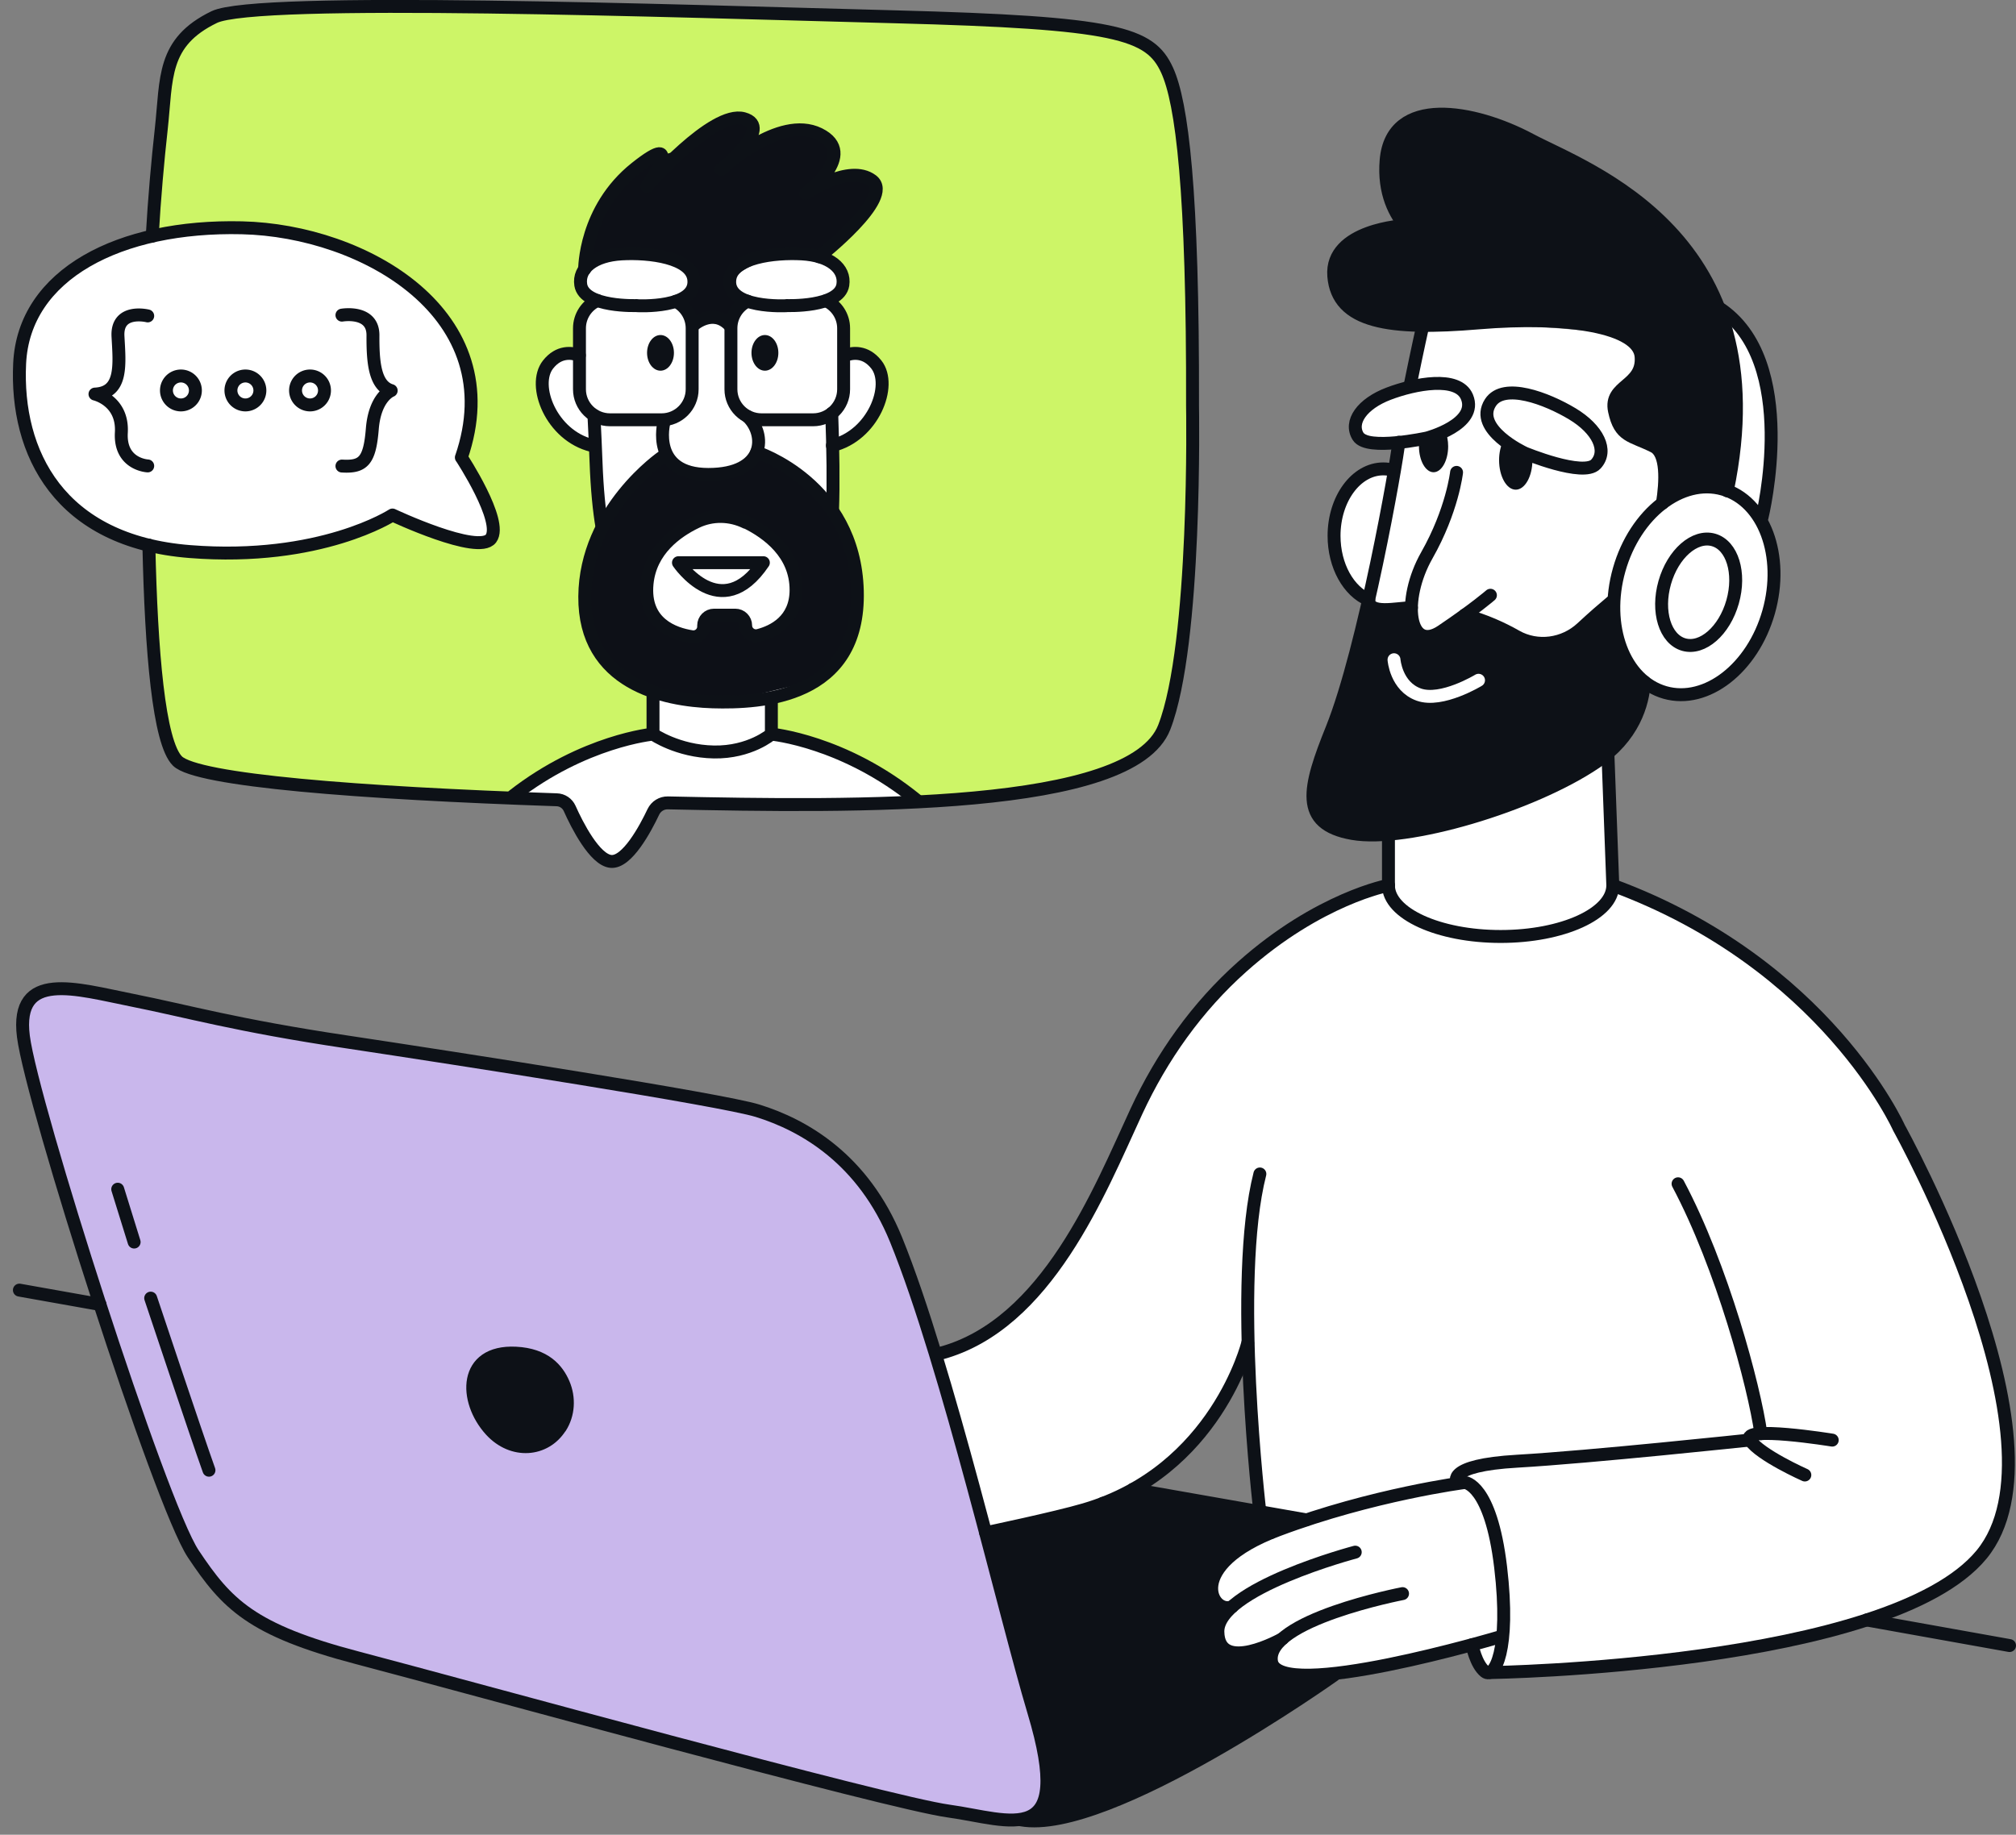 <svg xmlns="http://www.w3.org/2000/svg" width="156" height="142" fill="none"><rect width="100%" height="100%" fill="#808080" stroke="none"/><path d="M109.25 29.67s-4.29 1.01-4.28 2.82c.01 1.81 3.38 1.64 3.38 1.64l16.9 4.7.35-5.72s-.56-3.55-.66-3.45c-.1.1-15.69 0-15.69 0v.01zM11.78 18.28S1.77 20.4 1.5 28.69c-.27 8.29 6.81 12.37 6.81 12.37l3.19 1.14 22.04 19.3 10.34.45s2.08 4.44 3.37 4.72c1.29.28 3.85-4.61 3.85-4.61l9.74.21 11.96-.21 4.59-48.18-5.26-8.55-19.64-2.37S31.72 4.61 31.42 4.82c-.3.21-19.65 13.46-19.65 13.46h.01z" fill="#fff"></path><path d="M103.07 56.41c-1.81 4.52-2.61 7.38 1.59 8.11 4.2.73 13.9-2.17 18.82-5.5 2.92-1.97 3.65-4.5 3.76-6.24l-1.94-2.99-.6-3.2c-.68.57-1.34 1.14-2.29 2.02-1.38 1.28-3.44 1.57-5.08.64-1.05-.6-2.4-1.22-3.97-1.65 0 0-3.37 2.92-3.75 1.18l-.39-1.74c-1.12 0-3.31.59-3.31-.63l-2.85 10h.01zM110.88 19.2s-4.05-1.74-3.62-6.8c.43-5.06 6.8-3.91 11.15-1.59 4.35 2.32 19.37 7.42 15.25 27.18l-5.03.97c.26-1.66.38-3.87-.67-4.4-1.74-.87-2.61-.72-3.04-2.75-.43-2.03 2.24-1.88 2.06-4.2-.18-2.32-5.72-3.18-12.58-2.61-6.86.58-10.91 0-11.2-3.62-.29-3.62 5.5-3.91 5.5-3.91" fill="#0D1117"></path><path d="M26.83 80.64c-8.63-1.29-12.29-2.37-16.61-3.23-4.32-.86-9.06-2.37-8.41 2.8.65 5.17 10.56 36.18 13.15 40.06 2.59 3.88 4.47 5.88 12.7 8.04 8.23 2.16 41.01 11.21 45.75 11.86 4.74.65 9.82 3.08 6.58-7.7-2.24-7.48-6.68-26.75-10.65-36.52-2.54-6.24-7.13-8.87-10.71-9.98-2.85-.88-23.17-4.03-31.8-5.33z" fill="#C9B7EC"></path><path d="M92.27 31.45c.04-16.77-.81-23.51-1.97-26.02-1.32-2.88-3.88-3.68-21.06-4.13-17.18-.45-49.38-1.57-52.67.02-4.05 1.95-3.67 4.72-4.1 8.65-.27 2.44-.53 5.33-.7 8.3 2.11-.48 4.45-.7 6.94-.65 9.47.22 20.79 6.71 16.98 17.78 0 0 3.27 4.97 2.29 6.28-.98 1.31-7.62-1.82-7.62-1.82s-5.55 3.63-15.67 2.83c-1.15-.09-2.21-.27-3.19-.51.19 8.22.78 15.29 2.21 16.71 1.4 1.38 12.16 2.33 25.81 2.87.06-.11.15-.2.28-.25 4.69-3.62 9.23-4.49 10.42-4.66.07-.1.18-.17.31-.21V53.7l.65.04c-3.06-.87-5.98-2.92-5.94-7.57.01-1.33.65-3.57 1.03-4.68.02-2.7-.39-4.39-.66-7.08-3-.87-4.45-4.62-3.2-6.21.83-1.04 1.82-.92 2.42-.71V25.4c0-.96.57-1.78 1.38-2.15-.65-.24-1.18-.61-1.28-1.2-.07-.45.04-.86.3-1.22 0 0-.03-4.66 3.95-7.83 3.99-3.17.87 1.42.87 1.42s5.08-5.9 7.48-5.25c1.78.49-.03 2.41-1.09 3.38 1.35-1.1 4.55-3.35 6.94-2.17 3.1 1.53-1.05 4.6-1.05 4.6s3.39-2.33 5.14-1.01c1.75 1.33-4.09 5.9-4.09 5.9h-.01c1.28.38 1.97 1.19 1.82 2.17-.1.61-.66.99-1.34 1.23h.06c.79.38 1.34 1.19 1.34 2.13v2.96l.12-.86c.6-.22 1.59-.34 2.42.71 1.19 1.5-.7 5.18-3.4 6.27-.04 1.97.13 3.1.01 5.07.86 1.46 1.85 3.9 1.91 6.18.16 6.09-3.9 7.92-7.56 8.43l.92.05v2.45c.12.04.21.11.28.2 1.18.17 6.04 1.07 10.94 5.05.08.04.14.09.19.16 9.38-.48 17.48-1.94 18.98-5.77 2.52-6.47 2.19-24.84 2.19-24.84l.02-.01z" fill="#CDF567"></path><path d="m76.28 118.63 11.39-3.36 12.8 2.57s-6.66 2.99-6.69 4.96c-.03 1.97 1.57 1.55 1.57 1.55s-2.04 1.76-.97 3 4.87-.52 4.87-.52-1.38 2.84 0 2.82c1.38-.02 3.99 0 3.99 0l-7.87 5.07-7.69 4.06-4.12 1.55-2.52.61h-2.01s3.03.41 2.01-4.03-3.32-12.88-3.32-12.88l-1.42-5.39-.02-.01zM42.9 105.82s-1.33-1.16-3.99-.83c-2.66.33-3.49 3.8 0 6.47s4.98-2.81 4.98-2.81l-.99-2.84v.01z" fill="#0D1117"></path><path d="M23.46 18.24s-6.17-1.64-13.51.59-12.32 11.34-5.14 19.15c7.18 7.81 19.18 4.19 19.18 4.19l6.37-2.31s6.64 3.04 7.62 1.82c.98-1.22-2.29-6.28-2.29-6.28s2.23-8.47-2.91-12.42c-5.14-3.95-9.32-4.74-9.32-4.74zM106.95 42.46c.25-1.03.48-2.06.65-3.1l.09-.6c0-.06.05-.43.05-.43.06-.54.09-1.08.11-1.63 0-.1.02-.2.04-.3h-.02s-2.29-1.32-3.97 2.54c-1.68 3.86 1.1 6.88 1.1 6.88l.82.87c.38-1.41.78-2.82 1.13-4.24v.01zM136.38 40.52l.67-2.54s.73-5.17 0-8.58-4.09-5.52-4.09-5.52l1.26 6.77-.57 7.32-3.84.21c-.18.35-.45.66-.82.84-.61.3-.85.49-1.37 1.12-.27.33-.76 1.15-1.04 1.71-.54 1.09-.94 2.44-1.26 3.81-.33 1.42-.57 3-.23 4.36.32 1.28 1.36 2.11 2.2 3.13l1.08.27s3.64 1.66 6.36-2.09c2.71-3.75 2.49-7.79 2.49-7.79l-.85-3.03.01.01z" fill="#fff"></path><path d="M128.98 37.01c-.05.29.02-.52.02-.62 0-.13-.01-.27-.02-.4 0 .05-.02-.03-.05-.23-.15-.47-.19-.62-.46-.91-.2-.18-.23-.21-.09-.08-.13-.08-.26-.16-.39-.22-.2-.11-.4-.2-.6-.3a8.55 8.55 0 0 1-1.78-1.14c-.73-.59-.83-1.93-.35-2.68.27-.41.57-.79.87-1.18.28-.36.37-.46.5-.64.19-.27.38-.54.52-.83l.06-.21v.1-.38c-.01-.03-.02-.08-.04-.14-.04-.13-.08-.27-.11-.41a.2.2 0 0 0-.02-.09c-.06-.11-.12-.22-.18-.32l-.02-.02c-.03-.02-.04-.03-.05-.05-.09-.06-.19-.11-.29-.16-.03 0-.06-.01-.1-.02-3.86-.67-7.78-.71-11.67-1.22-.23-.03-.45-.09-.66-.16l-3.93.48-1.04 5.2c.58-.12 1.15-.27 1.7-.48.05-.02.1-.05.15-.07.9-.44 1.9-.22 2.45.64.25.38.3.95.18 1.38-.11.4-.44.88-.82 1.07-.92.45-1.89.78-2.9.97-.5.1-1.01.17-1.51.24l-2.6 13.04 3.48-.24.87 2.37 3.25-1.72 5.67 2.2s4.02 0 5.92-3.96c1.61-3.35 1.89-6.6 4.1-7.59-.11-.39-.13-.81-.06-1.23v.01zm-5.81-1.19c-.3.3-.83.56-1.27.53a5.84 5.84 0 0 1-1.84-.45c-.47-.2-.91-.42-1.34-.68-.72-.44-1.42-.93-2.19-1.28-.92-.35-1.44-1.2-1.21-2.19.1-.43.45-.85.82-1.07.37-.22.96-.33 1.38-.18.79.28 1.51.69 2.22 1.13.56.36 1.13.71 1.73.99.22.08.44.14.67.18.38.07.72.21 1.02.49.35.32.5.8.53 1.27.02.45-.21.96-.53 1.27l.01-.01zM107.23 64.87l.33 4.26s1.83 3.52 8.56 3.64c6.73.12 8.68-3.95 8.68-3.95l-.36-9.99-7.92 3.77-9.29 2.27z" fill="#fff"></path><path d="m72.37 104.73 3.9 13.9s7.63-1.32 10.14-2.73c2.51-1.41 6.78-5.42 6.78-5.42l3.36-5.55.92 11.99 4.13.72 11.16-2.9s2.05-.63 2.74 3.21c.69 3.84.63 8.73.63 8.73l-2.21.62s.25 2.2 1.43 2.16c1.18-.04 13.69-.98 13.69-.98s10.92-.95 16.18-3.35c5.26-2.4 9.16-4.09 9.87-8.67.71-4.58-1.21-12.5-1.21-12.5l-5.93-14.71-5.67-8.78-6.43-5.97-5.35-3.4-5.71-2.26s-2.35 4.1-8.68 3.95c-6.33-.15-8.56-3.64-8.56-3.64s-.53-.85-3.03.34-6.19 3.96-9.15 6.03c-2.96 2.07-6.83 9.18-6.83 9.18l-4.68 9.72s-1.53 3.31-4.32 6.06c-2.79 2.75-7.18 4.26-7.18 4.26l.01-.01z" fill="#fff"></path><path d="M112.75 114.73s-9.15 1.85-13.75 3.81-5.73 2.9-5.24 4.26c.49 1.36 1.57 1.55 1.57 1.55s-2.36 2.37-.97 3c1.39.63 4.87-.52 4.87-.52s-1.51 2.83 0 2.82c1.51-.01 4.38-.02 7.42-.66s9.47-2.32 9.47-2.32.45-6.12-.63-8.73c-1.08-2.61-2.74-3.21-2.74-3.21z" fill="#fff"></path><path d="M45.59 20.13s.98-.65 3.98-.44c3 .21 3.74 1.14 3.74 1.14l.25 1.09-.83 1.48.76 1.46h3.38l.8-1.46s-2.09-1.37 0-2.57c2.09-1.2 3.93-1.19 3.93-1.19l2.36.37s4.38-4.95 3.55-6.04c-.83-1.09-3.13-.39-3.13-.39s.96-2.32-.95-3.2c-1.91-.88-5.8 1.32-5.8 1.32s2.27-2.47-.05-2.53c-2.32-.06-5.66 3.32-5.66 3.32s1.18-1.42-1.36-.12c-2.54 1.3-4.94 6.19-4.94 6.19v1.55l-.03.02zM66.34 44.67c-.37-5.48-3.99-7.43-3.99-7.43l-3.78-2.29s-.18 1.64-3.17 1.77c-3 .13-3.88-1.72-3.88-1.72s-5.45 4.99-6.15 9.63c-.7 4.64 1.22 6.17 1.22 6.17l3.46 2.56 6.17.97 7.63-1.85s2.87-2.34 2.5-7.82l-.01.01zm-7.66 4.52c-.5.13-.99-.25-.99-.77 0-.44-.36-.8-.8-.8h-1.65c-.44 0-.8.36-.8.8v.08a.8.8 0 0 1-.91.79c-1.37-.21-3.77-1.02-3.47-4.11.25-2.58 2.27-4.03 3.83-4.78 1.21-.58 2.6-.55 3.81.04 1.69.82 3.88 2.43 3.88 5.25 0 2.36-1.76 3.21-2.91 3.52l.01-.02z" fill="#0D1017"></path><path d="m39.81 61.52 4.08.43s1.77 4.64 3.37 4.72c1.6.08 3.85-4.61 3.85-4.61l8.87.44 11.13-.44-3.94-2.68-5.57-1.89-1.9-.84s-1.3 1.34-4.95 1.55c-3.65.21-4.21-1.56-4.21-1.56l-5.7 1.86-5.02 3.01-.01.01z" fill="#fff"></path><path d="M109.1 29.91c.6-2.95 1-4.72 1-4.72M127.24 52.77c-.11 1.74-.84 4.27-3.76 6.24-4.92 3.33-14.62 6.23-18.82 5.5-4.2-.73-3.41-3.59-1.59-8.11 2.48-6.18 5.01-20.57 5.17-22.17" stroke="#0D1117" stroke-linecap="round" stroke-linejoin="round"></path><path d="M128.64 38.95c.26-1.66.38-3.87-.67-4.4-1.74-.87-2.61-.72-3.04-2.75-.43-2.03 2.24-1.88 2.06-4.2-.18-2.32-5.72-3.18-12.58-2.61-6.86.58-10.91 0-11.2-3.62-.29-3.62 5.5-3.91 5.5-3.91" stroke="#0D1117" stroke-linecap="round" stroke-linejoin="round"></path><path d="M110.88 19.2s-4.05-1.74-3.62-6.8c.43-5.06 6.8-3.91 11.15-1.59 4.35 2.32 19.37 7.42 15.25 27.18" stroke="#0D1117" stroke-linecap="round" stroke-linejoin="round"></path><path d="M136.859 47.367c1.232-4.347-.357-8.604-3.551-9.51-3.193-.905-6.781 1.884-8.013 6.23-1.233 4.347.357 8.604 3.55 9.51 3.194.905 6.782-1.884 8.014-6.23zM107.87 36.41c-.27-.08-.55-.12-.83-.12-2.1 0-3.81 2.32-3.81 5.18 0 2.33 1.13 4.3 2.68 4.95" stroke="#0D1117" stroke-linecap="round" stroke-linejoin="round"></path><path d="M134.07 46.583c.635-2.237-.027-4.384-1.478-4.795-1.45-.411-3.14 1.069-3.775 3.306-.634 2.237.028 4.383 1.479 4.795 1.45.411 3.14-1.069 3.774-3.306zM112.71 36.56s-.32 2.93-2.3 6.42c-1.98 3.49-1.43 7.61 1.15 5.87 2.58-1.74 3.77-2.78 3.77-2.78M117.95 35.05s-3.95-1.83-2.62-3.89c1.03-1.59 4.36-.32 6.34.87 1.98 1.19 2.78 2.85 1.82 3.89-.96 1.04-5.55-.87-5.55-.87h.01zM110.42 33.9s3.99-1.05 3.09-3.19c-.7-1.65-4.01-1.02-6.06-.24s-3.06 2.2-2.35 3.32c.71 1.12 5.32.11 5.32.11z" stroke="#0D1117" stroke-linecap="round" stroke-linejoin="round"></path><path d="M116.31 34.15c.68.54 1.45.97 2.26 1.28 0 .06.01.12.01.18 0 1.26-.58 2.29-1.29 2.29-.71 0-1.29-1.03-1.29-2.29 0-.56.12-1.07.31-1.47v.01zM111.83 33.34c.14.34.23.75.23 1.2 0 1.11-.51 2.01-1.13 2.01-.62 0-1.13-.9-1.13-2.01 0-.16.01-.31.03-.46.67-.24 1.35-.46 2-.74z" fill="#0D1117"></path><path d="M109.22 47.04c-1.12 0-3.31.59-3.31-.63M124.69 46.59c-.68.57-1.34 1.14-2.29 2.02-1.38 1.28-3.44 1.57-5.08.64-1.05-.6-2.4-1.22-3.97-1.65" stroke="#0D1117" stroke-linecap="round" stroke-linejoin="round"></path><path d="M114.41 52.65s-2.85 1.74-4.62 1.11c-1.77-.63-1.92-2.7-1.92-2.7" stroke="#fff" stroke-miterlimit="10" stroke-linecap="round"></path><path d="M136.35 40.03s3-12.15-3.38-16.24M124.42 58.29l.38 10.23c0 2.19-3.88 3.96-8.68 3.96-4.79 0-8.68-1.77-8.68-3.96v-3.96" stroke="#0D1117" stroke-linecap="round" stroke-linejoin="round"></path><path d="M124.8 68.52c16.5 6.08 22.15 18.78 22.15 18.78s13.51 24.34 6.39 33.01c-7.13 8.67-37.98 9.14-37.98 9.14M107.45 68.52s-5.38.99-11.34 6.31c-3.48 3.1-6.21 6.95-8.17 11.18-2.86 6.18-6.92 16.49-15.13 18.72M97.49 117.03s-2.12-17.89 0-26.17M103.23 129.65s-17.43 12.4-24.21 11.2" stroke="#0D1117" stroke-linecap="round" stroke-linejoin="round"></path><path d="M141.78 111.46s-7.13-1.16-6.36 0c.77 1.16 4.24 2.7 4.24 2.7" stroke="#0D1117" stroke-linecap="round" stroke-linejoin="round"></path><path d="M136.26 110.96c-.52-3.7-3-12.93-6.41-19.34M112.75 114.73s-.95-1.32 4.67-1.64c5.62-.32 18.01-1.64 18.01-1.64M26.83 80.64c-8.63-1.29-12.29-2.37-16.61-3.23-4.32-.86-9.06-2.37-8.41 2.8.65 5.17 10.56 36.18 13.15 40.06 2.59 3.88 4.47 5.88 12.7 8.04 8.23 2.16 41.01 11.21 45.75 11.86 4.74.65 9.82 3.08 6.58-7.7-2.24-7.48-6.68-26.75-10.65-36.52-2.54-6.24-7.13-8.87-10.71-9.98-2.85-.88-23.17-4.03-31.8-5.33z" stroke="#0D1117" stroke-linecap="round" stroke-linejoin="round"></path><path d="M43.36 110.47c.64-1 .71-2.28.24-3.38s-1.44-2.25-3.69-2.36c-4.04-.2-4.04 3.66-1.93 5.97 1.68 1.83 4.2 1.61 5.37-.23h.01zM9.11 92.04l1.27 4.09M11.66 100.47s3.53 10.58 4.51 13.32M7.74 100.96 1.5 99.85M101.07 117.63l-13.41-2.36M155.5 127.36l-11.05-1.98M98.32 118.63l-12.97-2.28M104.87 120.13s-10.68 2.82-10.63 6.16c.05 3.34 5 .54 5 .54" stroke="#0D1117" stroke-linecap="round" stroke-linejoin="round"></path><path d="M108.53 123.34s-10.66 2.05-10.14 5.26c.51 3.21 17.74-1.93 17.74-1.93" stroke="#0D1117" stroke-linecap="round" stroke-linejoin="round"></path><path d="M95.33 124.36c-1.57.62-3.75-3.2 3.57-5.95s14.45-3.67 14.45-3.67 2 .1 2.77 6.55-.49 8.67-1.21 8.09c-.72-.58-1-2.08-1-2.08M96.55 103.95s-2.44 9.89-12.64 12.89c-2.24.66-7.64 1.79-7.64 1.79M11.78 18.27c.17-2.97.43-5.87.7-8.3.43-3.92.05-6.69 4.1-8.65C19.87-.27 52.07.85 69.25 1.3c17.18.45 19.74 1.25 21.06 4.13 1.15 2.51 2.01 9.25 1.97 26.02 0 0 .33 18.37-2.19 24.84-2.52 6.47-23.91 6.16-38.41 5.85-.48-.01-.91.26-1.12.69-.62 1.31-2.04 3.96-3.29 3.84-1.25-.12-2.62-2.82-3.19-4.1-.18-.4-.57-.66-1-.67-15.29-.52-27.84-1.5-29.35-3-1.44-1.43-2.03-8.49-2.21-16.71" stroke="#0D1117" stroke-linecap="round" stroke-linejoin="round"></path><path d="M52.3 23.32c.75.4 1.26 1.18 1.26 2.09v4.72c0 1.3-1.06 2.36-2.36 2.36h-4c-1.3 0-2.36-1.06-2.36-2.36v-4.72c0-.96.57-1.78 1.38-2.15M63.94 23.28c.79.38 1.34 1.19 1.34 2.13v4.72c0 1.3-1.06 2.36-2.36 2.36h-4c-1.3 0-2.36-1.06-2.36-2.36v-4.72c0-.92.52-1.71 1.28-2.1" stroke="#0D1117" stroke-linecap="round" stroke-linejoin="round"></path><path d="M51.37 32.72s-1.04 4 3.44 4 4.48-3.12 3.04-4.48M53.64 25.18s1.5-1.39 2.82 0M64.36 31.99c.1 2.84.14 5.44.06 7.56M46.59 40.83c-.22-1.27-.39-2.93-.47-5.12-.04-1.15-.1-2.35-.16-3.56M49.3 23.66s4.61.26 4.39-2c-.16-1.74-3.44-2.13-5.58-2.01-2.14.12-3.37 1.12-3.17 2.4.28 1.76 4.35 1.6 4.35 1.6l.01.01zM60.86 23.66s-4.61.26-4.39-2c.16-1.74 3.44-2.13 5.58-2.01 2.14.12 3.37 1.12 3.17 2.4-.28 1.76-4.35 1.6-4.35 1.6l-.01.01z" stroke="#0D1117" stroke-linecap="round" stroke-linejoin="round"></path><path d="M51.11 28.69c.574 0 1.04-.618 1.04-1.38 0-.762-.466-1.38-1.04-1.38-.574 0-1.04.617-1.04 1.38 0 .762.466 1.38 1.04 1.38zM59.19 28.69c.574 0 1.04-.618 1.04-1.38 0-.762-.466-1.38-1.04-1.38-.574 0-1.04.617-1.04 1.38 0 .762.466 1.38 1.04 1.38z" fill="#0D1117"></path><path d="M51.27 35.35s-5.97 4.07-6.02 10.82c-.05 6.75 6.13 8.03 9.9 8.15 3.77.11 11.41-.28 11.19-8.59C66.12 37.42 58.56 35 58.56 35M44.83 27.5c-.6-.22-1.59-.34-2.42.71-1.28 1.62.26 5.51 3.4 6.27" stroke="#0D1117" stroke-linecap="round" stroke-linejoin="round"></path><path d="M57.71 40.43c-1.2-.59-2.6-.62-3.81-.04-1.57.75-3.58 2.2-3.83 4.78-.3 3.09 2.1 3.9 3.47 4.11.48.07.91-.3.91-.79v-.08c0-.44.36-.8.8-.8h1.65c.44 0 .8.36.8.8 0 .52.49.9.99.77 1.16-.3 2.91-1.16 2.91-3.52 0-2.81-2.19-4.42-3.88-5.25l-.01.02zM65.39 27.5c.6-.22 1.59-.34 2.42.71 1.28 1.62-.26 5.51-3.4 6.27" stroke="#0D1117" stroke-linecap="round" stroke-linejoin="round"></path><path d="M59.07 43.55c-3.28 4.86-6.57 0-6.57 0h6.57zM45.24 20.84s-.03-4.66 3.95-7.83.87 1.42.87 1.42 5.08-5.9 7.48-5.25c2.4.65-1.74 3.93-1.74 3.93s4.49-4.26 7.59-2.73c3.1 1.53-1.05 4.6-1.05 4.6s3.39-2.33 5.14-1.01c1.75 1.32-4.09 5.9-4.09 5.9M50.53 53.71v3.11s1.91 1.33 4.71 1.38c2.8.05 4.45-1.38 4.45-1.38V54.2M50.53 56.82s-5.33.49-10.82 4.77" stroke="#0D1117" stroke-linecap="round" stroke-linejoin="round"></path><path d="M59.69 56.82s5.63.51 11.27 5.13M35.7 35.4s3.27 4.97 2.29 6.28c-.98 1.31-7.62-1.82-7.62-1.82s-5.55 3.63-15.67 2.83C4.57 41.9 1.19 35.04 1.52 28.13c.33-6.91 7.73-10.72 17.2-10.5 9.47.22 20.79 6.71 16.98 17.78v-.01z" stroke="#0D1117" stroke-linecap="round" stroke-linejoin="round"></path><path d="M11.43 24.45s-2.42-.6-2.3 1.59c.12 2.19.36 4.36-1.78 4.46 0 0 2.18.5 2.04 2.98-.14 2.48 2.04 2.58 2.04 2.58M26.46 24.39s2.41-.42 2.4 1.56c-.01 1.98.11 3.89 1.41 4.28 0 0-1.26.48-1.46 2.96-.2 2.48-.7 2.98-2.35 2.88M14 31.34a1.12 1.12 0 1 0 0-2.24 1.12 1.12 0 0 0 0 2.24zM18.99 31.34a1.12 1.12 0 1 0 0-2.24 1.12 1.12 0 0 0 0 2.24zM23.99 31.34a1.12 1.12 0 1 0 0-2.24 1.12 1.12 0 0 0 0 2.24z" stroke="#0D1117" stroke-linecap="round" stroke-linejoin="round"></path></svg>